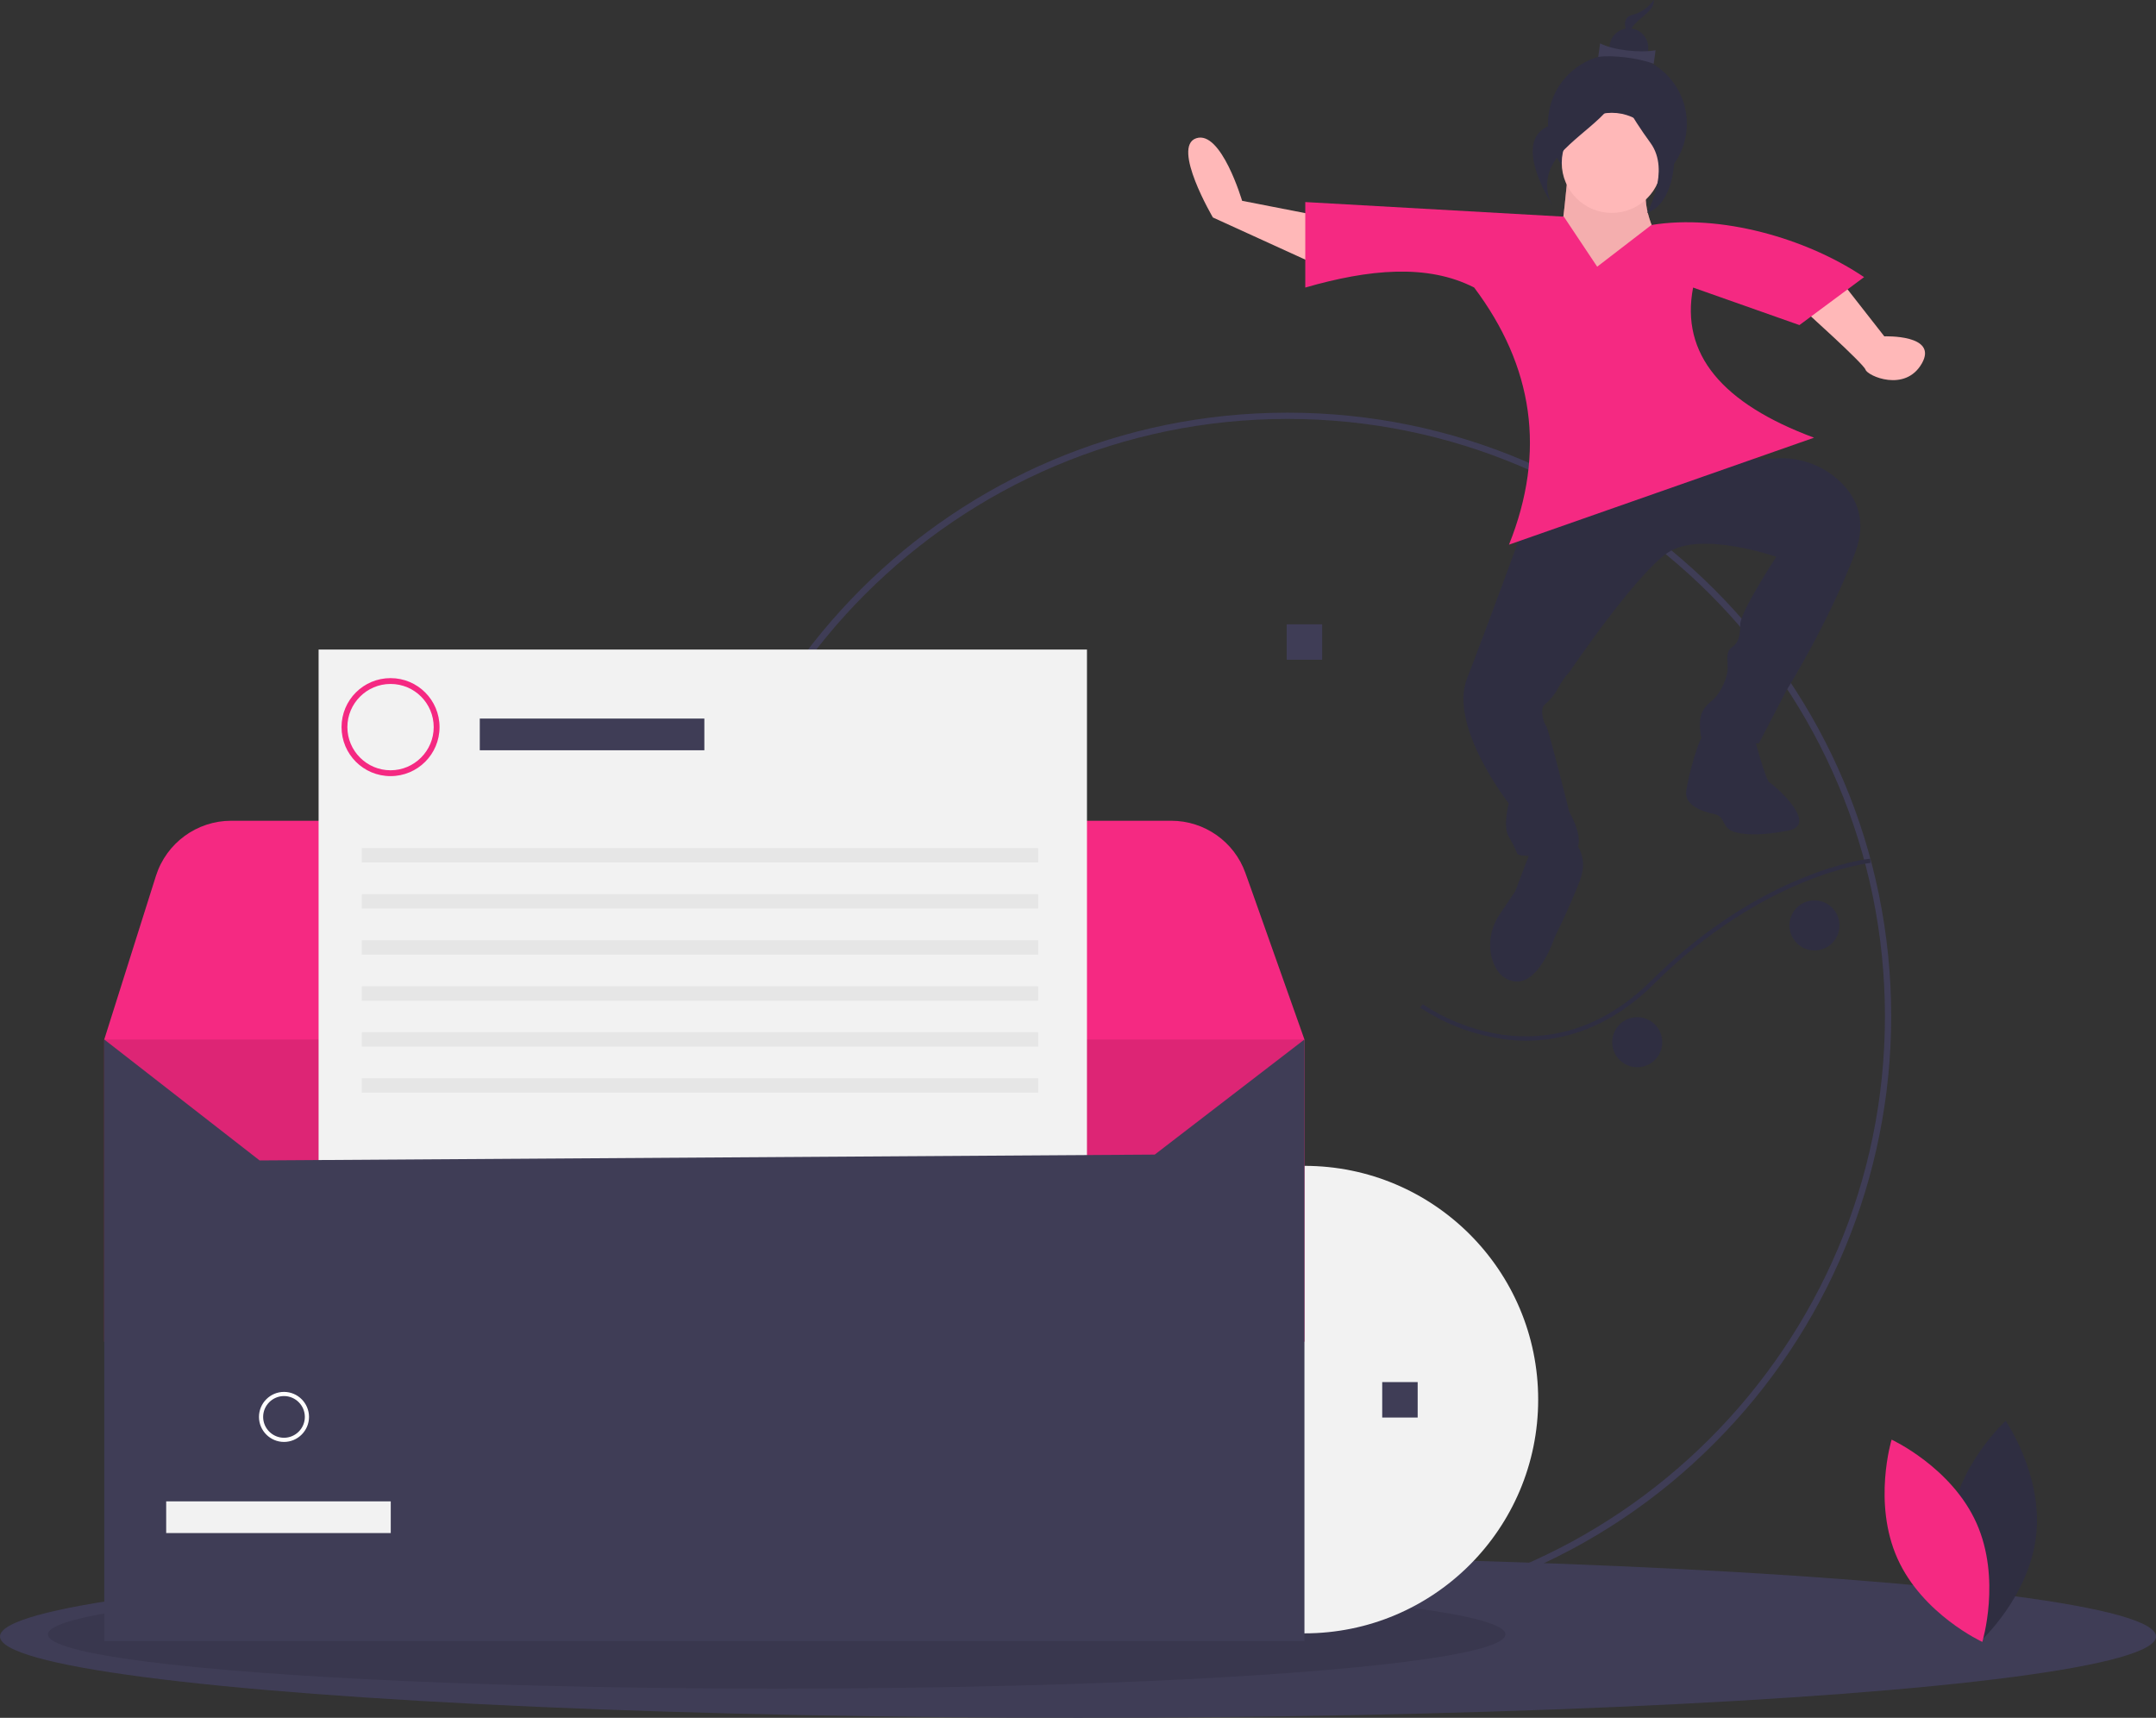 <?xml version="1.0" encoding="utf-8"?>
<!-- Generator: Adobe Illustrator 23.0.3, SVG Export Plug-In . SVG Version: 6.00 Build 0)  -->
<svg version="1.1" id="f55c1cc7-a527-4cda-b37a-1ea88d078d90"
	 xmlns="http://www.w3.org/2000/svg" xmlns:xlink="http://www.w3.org/1999/xlink" x="0px" y="0px" viewBox="0 0 1034 823.8"
	 style="enable-background:new 0 0 1034 823.8;" xml:space="preserve">
<rect x="0" y="0" width="1034" height="823.8" fill="#333333" stroke="none"/>
<style type="text/css">
	.st0{fill:#2F2E41;}
	.st1{fill:#9F616A;}
	.st2{fill:#F4AEAE;}
	.st3{fill:#3F3D56;}
	.st4{fill:#FFB8B8;}
	.st5{fill:#F52982;}
	.st6{opacity:0.1;enable-background:new    ;}
	.st7{fill:#F2F2F2;}
	.st8{fill:#E6E6E6;}
	.st9{fill:#FFFFFF;}
</style>
<title>arrived</title>
<circle class="st0" cx="775.7" cy="59.3" r="33.3"/>
<path class="st1" d="M752.2,79.6c0,0-4.8,60.6-10.6,60.6s67.4-2.9,67.4-2.9s-30.8-40-15.4-52.8S752.2,79.6,752.2,79.6z"/>
<path class="st2" d="M752.2,79.6c0,0-4.8,60.6-10.6,60.6s67.4-2.9,67.4-2.9s-30.8-40-15.4-52.8S752.2,79.6,752.2,79.6z"/>
<path class="st3" d="M617.5,776.9C457.6,776.9,328,647.3,328,487.4s129.6-289.5,289.5-289.5c159.9,0,289.5,129.6,289.5,289.5
	c0,76.8-30.5,150.4-84.8,204.7C768,746.6,694.3,777.1,617.5,776.9z M617.5,200.9c-158,0-286.5,128.5-286.5,286.5
	s128.5,286.5,286.5,286.5S904,645.4,904,487.4S775.5,200.9,617.5,200.9z"/>
<path class="st0" d="M838.7,212.3l-33.7,9.6l47-2.1c10.6-0.6,21,2.9,29,9.8c8.4,7.2,15.1,18.8,8.6,35.8c-13,34-33,66-33,66l-13,25
	c0,0-27,4-28-4s0-12,5-16s8-12,8-16s-1-8,2-10s4-5,4-11s17.3-32.4,17.3-32.4s-36.3-12.6-52-2s-47.3,57.4-47.3,57.4
	c-2.1,2.2-3.8,4.6-5.2,7.3c-1.6,3.1-3.8,5.9-6.5,8.1c-2.9,2.6-0.2,9.6,0.7,10.5c1,1,11,41,11,41s11,19-1,20s-23,2-24,0
	c-1.1-2.8-2.4-5.4-4-8c-3-5,0-16,0-16s-29-37-20-60s28-75,28-75l29-12l53-19L838.7,212.3z"/>
<path class="st4" d="M636.7,104.3l-41-8c0,0-10-34-22-30s8,38,8,38l57,26L636.7,104.3z"/>
<path class="st4" d="M885.7,138.3l18,23c0,0,26-1,18,13s-26,6-27,3s-30-29-30-29L885.7,138.3z"/>
<path class="st5" d="M792,107.9l-26,20l-16-24l-124-7v41c30.5-8.8,58.6-11.5,81,0c28.3,37.7,34.6,78.7,16.7,123.3L870,209.9
	c-43.9-16.3-64.2-40-58-72l51,18l31-23C866.3,114.2,825,102.5,792,107.9z"/>
<ellipse class="st3" cx="517" cy="784.8" rx="517" ry="39"/>
<ellipse class="st6" cx="372.5" cy="783.8" rx="349.5" ry="26"/>
<path class="st0" d="M935.2,731.9c-3.3,29.2,14.6,55.2,14.6,55.2s23.3-21.3,26.7-50.5s-14.6-55.2-14.6-55.2S938.5,702.7,935.2,731.9
	z"/>
<path class="st5" d="M947.9,730.4c12,26.8,2.8,57,2.8,57S922,774.2,910,747.4s-2.8-57-2.8-57S935.9,703.6,947.9,730.4z"/>
<circle class="st7" cx="625.6" cy="671.2" r="112.1"/>
<path class="st5" d="M625.6,498.5l-27.6,69l-99.8,0.8l-32.5,0.3l-77.2,0.6l-32.5,0.3l-77.2,0.6l-32.5,0.3l-77.2,0.6l-32.5,0.3
	l-52.1,0.4L74.4,551l-13.1-26.7l-7.2-14.8l-4.1-11L74.8,420c5-15.7,19.6-26.4,36.1-26.4h450.8c16,0,30.3,10.1,35.6,25.1l2.9,8.1
	L625.6,498.5z"/>
<rect x="50" y="498.5" class="st5" width="575.6" height="144.9"/>
<rect x="50" y="498.5" class="st6" width="575.6" height="144.9"/>
<rect x="617.1" y="299.4" class="st3" width="17" height="17"/>
<rect x="662.9" y="662.8" class="st3" width="17" height="17"/>
<rect x="152.8" y="311.5" class="st7" width="368.5" height="463.8"/>
<rect x="230.1" y="344.6" class="st3" width="107.7" height="15.2"/>
<rect x="173.5" y="406.7" class="st8" width="324.4" height="6.9"/>
<rect x="173.5" y="428.8" class="st8" width="324.4" height="6.9"/>
<rect x="173.5" y="450.9" class="st8" width="324.4" height="6.9"/>
<rect x="173.5" y="473" class="st8" width="324.4" height="6.9"/>
<rect x="173.5" y="495" class="st8" width="324.4" height="6.9"/>
<rect x="173.5" y="517.1" class="st8" width="324.4" height="6.9"/>
<path class="st5" d="M187.3,372.2c-13,0-23.5-10.5-23.5-23.5c0-13,10.5-23.5,23.5-23.5c13,0,23.5,10.5,23.5,23.5c0,0,0,0,0,0
	C210.8,361.7,200.3,372.2,187.3,372.2z M187.3,328c-11.4,0-20.7,9.3-20.7,20.7s9.3,20.7,20.7,20.7s20.7-9.3,20.7-20.7
	C208,337.3,198.8,328,187.3,328z"/>
<polygon class="st3" points="625.6,787 50,787 50,498.5 124.5,556.5 553.8,553.7 625.6,498.5 "/>
<rect x="79.7" y="720" class="st7" width="107.7" height="15.2"/>
<path class="st9" d="M136.2,691.5c-6.6,0-12-5.4-12-12s5.4-12,12-12s12,5.4,12,12C148.2,686.1,142.8,691.5,136.2,691.5z
	 M136.2,669.5c-5.5,0-10,4.5-10,10s4.5,10,10,10s10-4.5,10-10C146.2,674,141.7,669.5,136.2,669.5z"/>
<path class="st0" d="M840.7,351.3c0,0,6,23,8,24s24,20,9,23s-26,2-29-1s-2-6-7-7s-14-4-13-11s6-26,9-28S840.7,351.3,840.7,351.3z"/>
<path class="st0" d="M753.7,402.3c0,0,9,7,4,20s-12,27-12,27s-8,25-21,21c-5.3-1.6-7.9-6.1-9.2-10.7c-1.9-7.2-0.5-14.8,3.6-20.9
	l7.6-11.3l8-21L753.7,402.3z"/>
<path class="st0" d="M731.7,499.1c17.9,0,40.1-5.9,61.7-27.4c52.9-52.5,103.2-57.8,103.7-57.9l-0.2-2c-0.5,0-51.5,5.4-104.9,58.4
	c-27.4,27.3-55.8,28.9-74.7,25.5c-12.5-2.3-24.4-7.1-35-14.1l-1.2,1.6c10.8,7.2,23,12.1,35.7,14.4
	C721.8,498.6,726.7,499.1,731.7,499.1z"/>
<circle class="st0" cx="870.2" cy="443.8" r="12"/>
<circle class="st0" cx="785.2" cy="499.8" r="12"/>
<circle class="st4" cx="773" cy="78.1" r="24"/>
<path class="st0" d="M793.1,0c-2.5,3.6-6.2,6.2-10.5,7.2c-7.3,2-0.1,13-0.1,13s-2.6-4,1.2-8.3S793.7,4.8,793.1,0z"/>
<circle class="st0" cx="781.2" cy="22.9" r="9.3"/>
<path class="st3" d="M793.1,30.6c-7.6-2.9-20.2-4.3-26.6-3.3l0.9-6.5c6.2,3.2,18.8,4.7,26.6,3.3L793.1,30.6z"/>
<path class="st0" d="M776.4,38c0,0-9.5,15.8-31.5,21.7s-0.2,39-0.2,39s-8-12,3.5-24.8S778.2,52.4,776.4,38z"/>
<path class="st0" d="M777.2,37c0,0,9.1,21.7,19.1,23.7s9.2,36.3-6.4,41.4c0,0,11.4-20.1,1.7-33.5S775.6,44.5,777.2,37z"/>
</svg>
